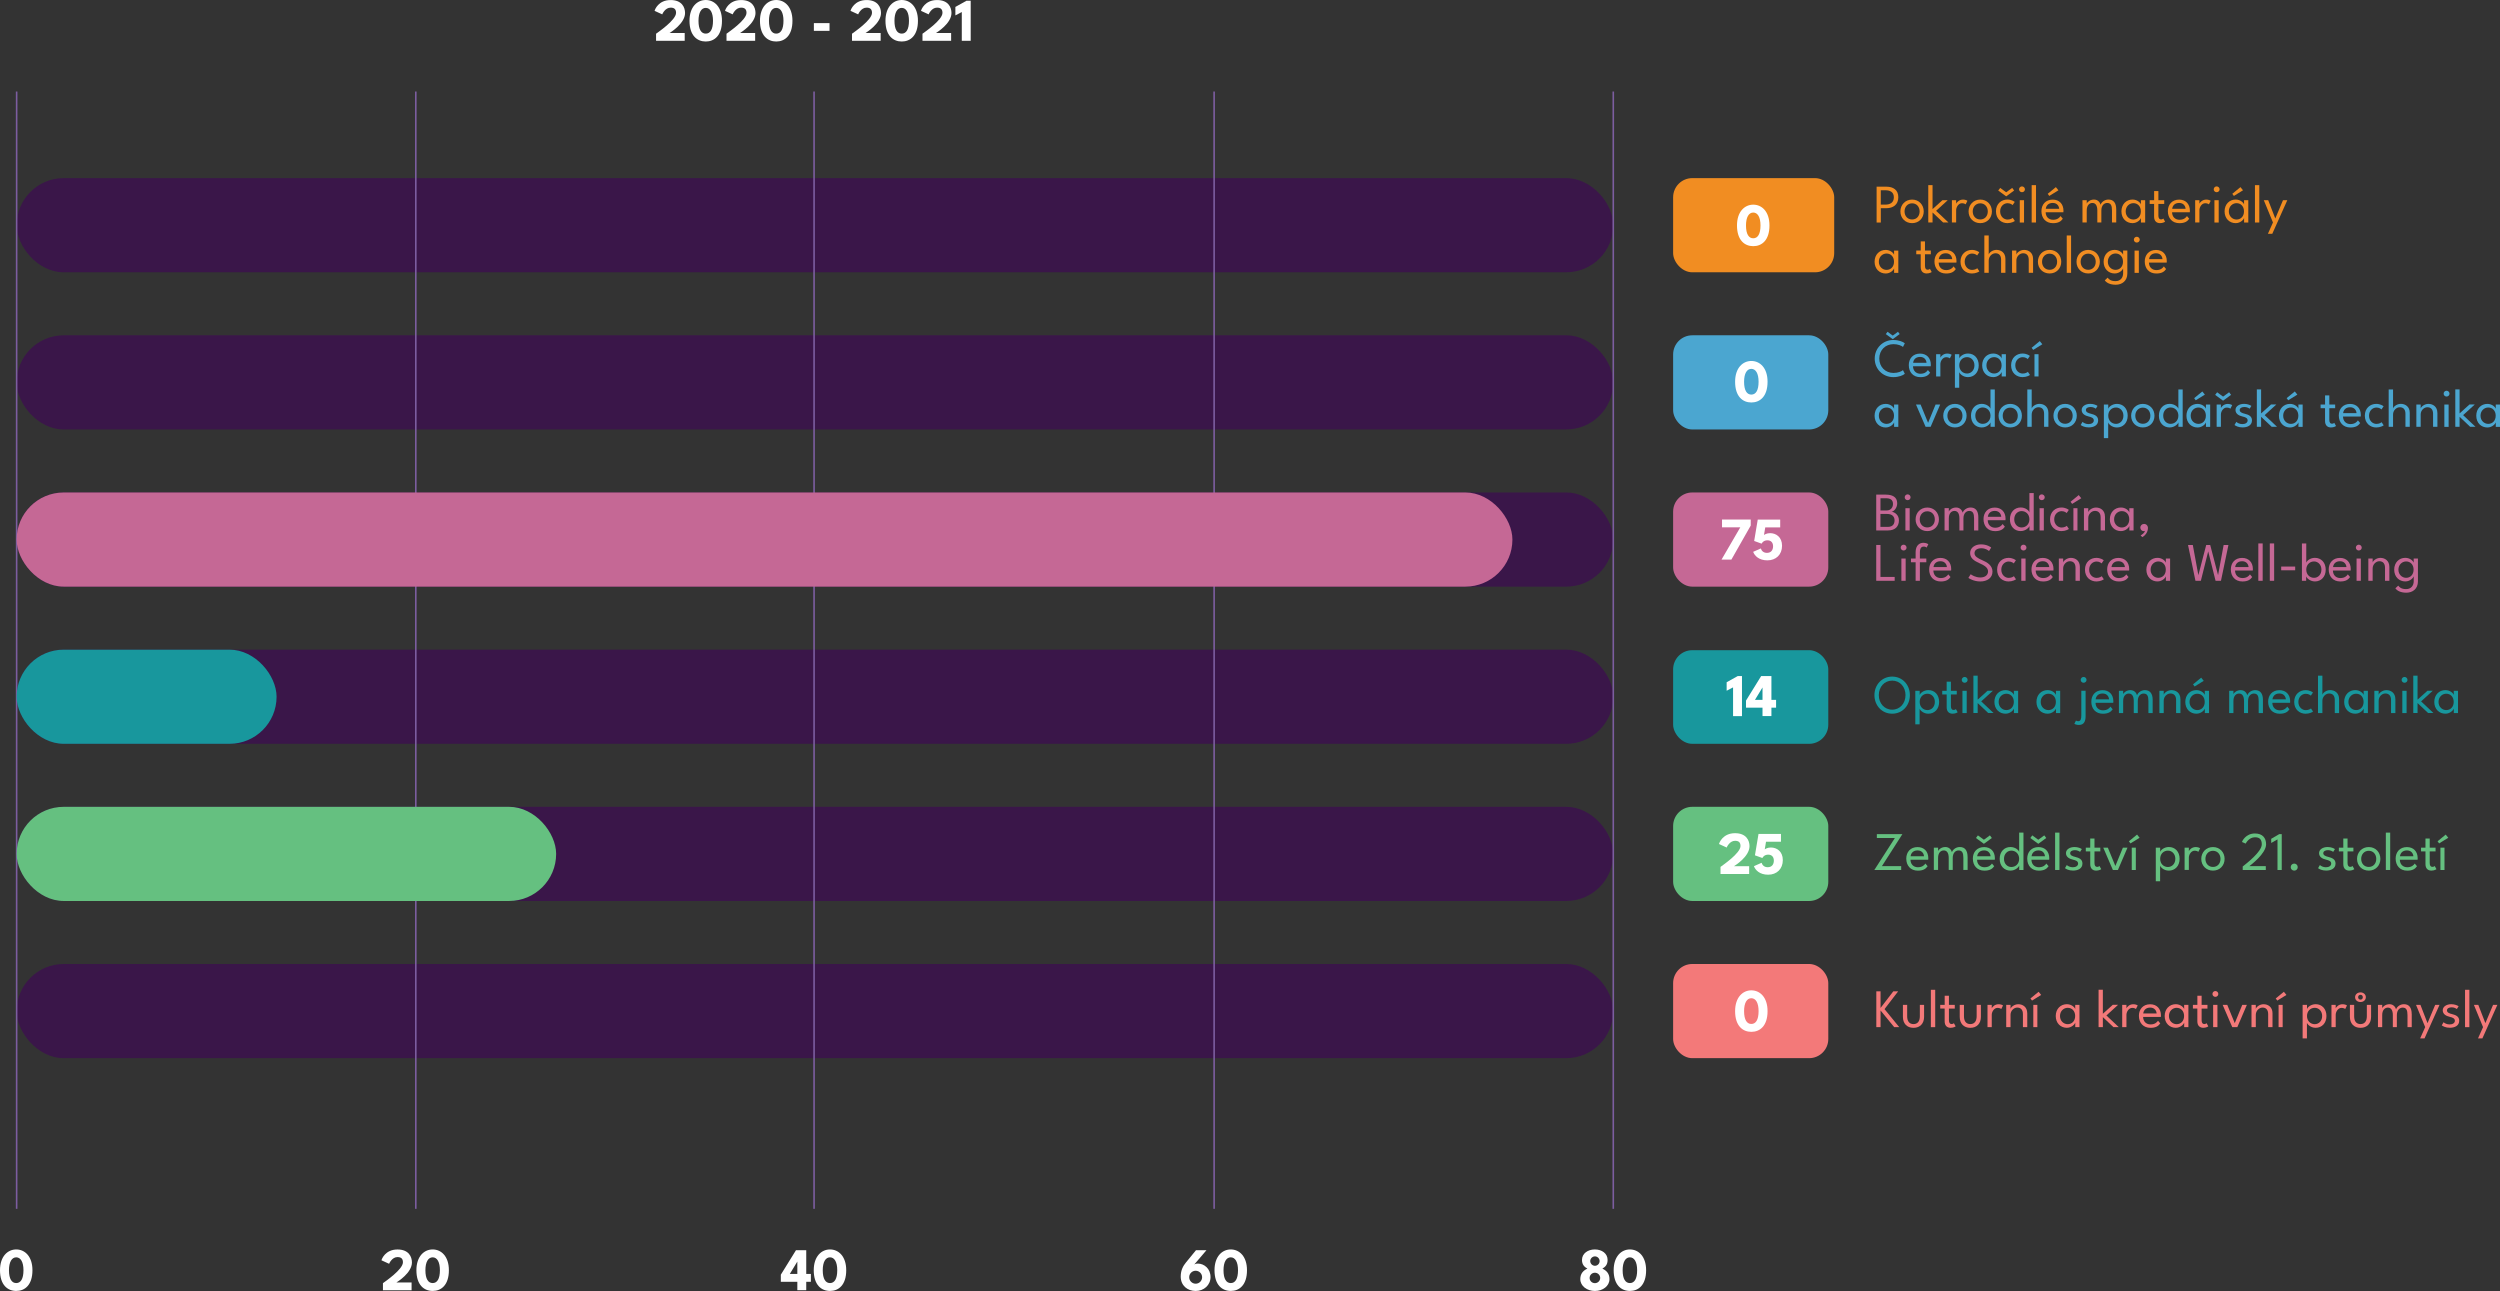 <?xml version="1.0" encoding="UTF-8"?>
<svg id="uuid-c7e8d382-983e-4548-9eda-77faaf147949" data-name="Layer 2" xmlns="http://www.w3.org/2000/svg" viewBox="0 0 782.89 404.28">
  <rect x="0" y="0" width="782.89" height="404.28" fill="#333333" stroke="none"/>
  <g id="uuid-eeba6baa-1812-46c1-8e9c-ae2ce9af8107" data-name="Layer 1">
    <g>
      <rect x="5.21" y="55.78" width="500" height="29.49" rx="14.74" ry="14.74" fill="#3a1649"/>
      <rect x="5.21" y="105" width="500" height="29.49" rx="14.74" ry="14.74" fill="#3a1649"/>
      <rect x="5.21" y="154.22" width="500" height="29.49" rx="14.74" ry="14.74" fill="#3a1649"/>
      <rect x="5.21" y="203.44" width="500" height="29.49" rx="14.74" ry="14.74" fill="#3a1649"/>
      <rect x="5.21" y="252.66" width="500" height="29.49" rx="14.74" ry="14.74" fill="#3a1649"/>
      <rect x="5.21" y="301.88" width="500" height="29.49" rx="14.74" ry="14.74" fill="#3a1649"/>
      <path d="M5.08,391.27c2.69,0,5.08,2.16,5.08,6.51,0,4.64-2.39,6.49-5.08,6.49s-5.08-1.86-5.08-6.49c0-4.35,2.42-6.51,5.08-6.51Zm0,10.53c1.4,0,2.27-1.29,2.27-4.02,0-2.57-.88-4.04-2.27-4.04s-2.27,1.47-2.27,4.04c0,2.74,.88,4.02,2.27,4.02Z" fill="#fff"/>
      <g>
        <path d="M121.86,395.77l-2.4-1.1c.07-.38,1.19-3.39,5.02-3.39,3.52,0,4.52,2.28,4.52,4.06,0,3.27-4.55,6.08-4.86,6.27h4.75v2.44h-8.97v-2.22c.58-.45,6.26-4.26,6.26-6.53,0-1.2-.62-1.64-1.71-1.64-1.69,0-2.58,1.97-2.62,2.12Z" fill="#fff"/>
        <path d="M135.49,391.27c2.69,0,5.08,2.16,5.08,6.51,0,4.64-2.39,6.49-5.08,6.49s-5.09-1.86-5.09-6.49c0-4.35,2.42-6.51,5.09-6.51Zm0,10.53c1.4,0,2.27-1.29,2.27-4.02,0-2.57-.87-4.04-2.27-4.04s-2.27,1.47-2.27,4.04c0,2.74,.88,4.02,2.27,4.02Z" fill="#fff"/>
      </g>
      <g>
        <path d="M252.48,398.95h1.45v2.45h-1.45v2.64h-2.79v-2.64h-5.17v-2.22l4.75-7.68h3.21v7.45Zm-2.79-3.85h-.02l-2.34,3.85h2.36v-3.85Z" fill="#fff"/>
        <path d="M259.92,391.27c2.69,0,5.08,2.16,5.08,6.51,0,4.64-2.39,6.49-5.08,6.49s-5.09-1.86-5.09-6.49c0-4.35,2.42-6.51,5.09-6.51Zm0,10.53c1.4,0,2.27-1.29,2.27-4.02,0-2.57-.87-4.04-2.27-4.04s-2.27,1.47-2.27,4.04c0,2.74,.88,4.02,2.27,4.02Z" fill="#fff"/>
      </g>
      <g>
        <path d="M379.09,399.88c0,2.57-2.09,4.4-4.66,4.4s-4.68-1.69-4.68-4.51c0-2.06,.8-3.39,1.65-4.43l3.14-3.84h3.28l-3.88,4.54c.16-.16,.54-.34,1.18-.34,1.97,0,3.96,1.6,3.96,4.18Zm-2.64,.09c0-1.11-.9-2.03-2.02-2.03s-2.03,.91-2.03,2.03,.91,2.03,2.03,2.03,2.02-.9,2.02-2.03Z" fill="#fff"/>
        <path d="M385.42,391.27c2.69,0,5.08,2.16,5.08,6.51,0,4.64-2.39,6.49-5.08,6.49s-5.09-1.86-5.09-6.49c0-4.35,2.42-6.51,5.09-6.51Zm0,10.53c1.4,0,2.27-1.29,2.27-4.02,0-2.57-.87-4.04-2.27-4.04s-2.27,1.47-2.27,4.04c0,2.74,.88,4.02,2.27,4.02Z" fill="#fff"/>
      </g>
      <g>
        <path d="M494.88,400.56c0-1.75,.96-2.71,2.22-3.28-.95-.53-1.69-1.26-1.69-2.72,0-2.02,1.83-3.29,4.03-3.29s3.99,1.27,3.99,3.29c0,1.46-.7,2.18-1.64,2.72,1.25,.57,2.23,1.53,2.23,3.28,0,2.18-2.1,3.72-4.56,3.72s-4.58-1.54-4.58-3.72Zm6.23-.36c0-.91-.74-1.64-1.66-1.64s-1.65,.73-1.65,1.64,.74,1.63,1.65,1.63,1.66-.72,1.66-1.63Zm-.18-5.29c0-.8-.67-1.47-1.46-1.47s-1.48,.68-1.48,1.47,.67,1.48,1.48,1.48,1.46-.67,1.46-1.48Z" fill="#fff"/>
        <path d="M510.41,391.27c2.69,0,5.08,2.16,5.08,6.51,0,4.64-2.39,6.49-5.08,6.49s-5.08-1.86-5.08-6.49c0-4.35,2.42-6.51,5.08-6.51Zm0,10.53c1.4,0,2.27-1.29,2.27-4.02,0-2.57-.88-4.04-2.27-4.04s-2.27,1.47-2.27,4.04c0,2.74,.88,4.02,2.27,4.02Z" fill="#fff"/>
      </g>
      <line x1="5.21" y1="28.66" x2="5.21" y2="378.55" fill="none" stroke="#7c5da0" stroke-miterlimit="10" stroke-width=".5"/>
      <line x1="130.21" y1="28.66" x2="130.21" y2="378.55" fill="none" stroke="#7c5da0" stroke-miterlimit="10" stroke-width=".5"/>
      <line x1="254.93" y1="28.66" x2="254.93" y2="378.55" fill="none" stroke="#7c5da0" stroke-miterlimit="10" stroke-width=".5"/>
      <line x1="380.21" y1="28.66" x2="380.21" y2="378.55" fill="none" stroke="#7c5da0" stroke-miterlimit="10" stroke-width=".5"/>
      <line x1="505.21" y1="28.66" x2="505.21" y2="378.55" fill="none" stroke="#7c5da0" stroke-miterlimit="10" stroke-width=".5"/>
      <g>
        <g>
          <path d="M590.73,58.46c2.09,0,3.74,.97,3.74,3.31s-1.65,3.43-3.74,3.43h-1.74v4.48h-1.32v-11.22h3.06Zm-.36,5.62c1.49,0,2.7-.6,2.7-2.29s-1.22-2.21-2.7-2.21h-1.39v4.5h1.39Z" fill="#f18d22"/>
          <path d="M595.12,66.21c0-2.08,1.53-3.71,3.67-3.71s3.64,1.63,3.64,3.71-1.5,3.67-3.64,3.67-3.67-1.59-3.67-3.67Zm6.02,0c0-1.43-.93-2.54-2.35-2.54s-2.37,1.11-2.37,2.54,.94,2.52,2.37,2.52,2.35-1.08,2.35-2.52Z" fill="#f18d22"/>
          <path d="M609.94,62.7l-3.64,3.32,3.87,3.65h-1.67l-3.31-3.13v3.13h-1.34v-11.7h1.34v7.52l3.1-2.8h1.64Z" fill="#f18d22"/>
          <path d="M611.25,69.68v-6.98h1.33v1.08c.2-.47,.97-1.28,2.16-1.28,.65,0,1.16,.22,1.37,.39l-.56,1.11c-.15-.14-.57-.36-1.15-.36-1.14,0-1.82,1.3-1.82,2.15v3.88h-1.33Z" fill="#f18d22"/>
          <path d="M616.47,66.21c0-2.08,1.53-3.71,3.67-3.71s3.64,1.63,3.64,3.71-1.5,3.67-3.64,3.67-3.67-1.59-3.67-3.67Zm6.02,0c0-1.43-.93-2.54-2.35-2.54s-2.37,1.11-2.37,2.54,.94,2.52,2.37,2.52,2.35-1.08,2.35-2.52Z" fill="#f18d22"/>
          <path d="M630.3,68.22l.66,.98c-.17,.15-1.08,.68-2.34,.68-1.85,0-3.57-1.3-3.57-3.7s1.72-3.69,3.57-3.69c1.24,0,2.11,.57,2.31,.75l-.67,.99c-.14-.13-.66-.6-1.59-.6-1.13,0-2.31,.94-2.31,2.56s1.18,2.57,2.31,2.57c.91,0,1.48-.4,1.62-.53Zm-3.93-9.38l1.88,1.37,1.88-1.37,.61,.82-2.49,1.83-2.49-1.82,.61-.82Z" fill="#f18d22"/>
          <path d="M632.28,59.29c0-.51,.41-.92,.91-.92s.93,.41,.93,.92-.42,.9-.93,.9-.91-.41-.91-.9Zm.22,3.41h1.34v6.98h-1.34v-6.98Z" fill="#f18d22"/>
          <path d="M636.23,69.68v-11.7h1.36v11.7h-1.36Z" fill="#f18d22"/>
          <path d="M642.99,68.82c1.31,0,2.01-.71,2.28-1.16l.71,.84c-.59,.86-1.44,1.39-3.07,1.39-2.25,0-3.62-1.56-3.62-3.77,0-2.04,1.29-3.61,3.53-3.61,2.04,0,3.37,1.36,3.37,3.49,0,.09-.02,.38-.03,.47h-5.55c.02,1.29,.81,2.36,2.39,2.36Zm-.16-5.27c-1.56,0-2.11,1.07-2.18,1.84h4.19c-.03-.72-.54-1.84-2.01-1.84Zm-1.58-2.85l2.56-2.1,.8,.99-2.86,1.77-.49-.66Z" fill="#f18d22"/>
          <path d="M662.71,65.62v4.05h-1.33v-3.76c0-1.58-.37-2.35-1.51-2.35-.9,0-1.82,.71-1.82,2.35v3.76h-1.26v-3.76c0-1.58-.58-2.35-1.54-2.35-.91,0-1.78,.68-1.78,2.35v3.76h-1.33v-6.98h1.33v1.08c.18-.53,1.07-1.28,2.28-1.28,1.27,0,1.89,.95,2.06,1.62,.23-.75,1.19-1.62,2.46-1.62,1.55,0,2.44,.99,2.44,3.13Z" fill="#f18d22"/>
          <path d="M670.45,68.29c-.13,.43-1.09,1.59-2.64,1.59-1.93,0-3.47-1.44-3.47-3.69s1.54-3.7,3.47-3.7c1.54,0,2.51,1.04,2.63,1.55v-1.34h1.33v6.98h-1.32v-1.39Zm-2.37,.46c1.34,0,2.34-1,2.34-2.56s-.99-2.57-2.34-2.57c-1.24,0-2.41,1-2.41,2.57s1.17,2.56,2.41,2.56Z" fill="#f18d22"/>
          <path d="M674.58,62.7v-2.86h1.33v2.86h1.83v1.16h-1.83v3.63c0,.86,.33,1.22,.82,1.22,.44,0,.69-.23,.73-.28l.55,.99c-.1,.1-.7,.46-1.59,.46-1.05,0-1.85-.62-1.85-2.03v-3.99h-1.39v-1.16h1.39Z" fill="#f18d22"/>
          <path d="M682.58,68.82c1.31,0,2.01-.71,2.28-1.16l.71,.84c-.59,.86-1.44,1.39-3.07,1.39-2.25,0-3.62-1.56-3.62-3.77,0-2.04,1.29-3.61,3.53-3.61,2.04,0,3.37,1.36,3.37,3.49,0,.09-.02,.38-.03,.47h-5.55c.02,1.29,.81,2.36,2.39,2.36Zm-.16-5.27c-1.56,0-2.11,1.07-2.18,1.84h4.19c-.03-.72-.54-1.84-2.01-1.84Z" fill="#f18d22"/>
          <path d="M687.43,69.68v-6.98h1.33v1.08c.2-.47,.97-1.28,2.16-1.28,.65,0,1.17,.22,1.37,.39l-.56,1.11c-.15-.14-.57-.36-1.15-.36-1.14,0-1.82,1.3-1.82,2.15v3.88h-1.33Z" fill="#f18d22"/>
          <path d="M693.24,59.29c0-.51,.41-.92,.91-.92s.93,.41,.93,.92-.42,.9-.93,.9-.91-.41-.91-.9Zm.22,3.41h1.34v6.98h-1.34v-6.98Z" fill="#f18d22"/>
          <path d="M702.75,68.29c-.13,.43-1.09,1.59-2.64,1.59-1.93,0-3.47-1.44-3.47-3.69s1.54-3.7,3.47-3.7c1.54,0,2.51,1.04,2.63,1.55v-1.34h1.33v6.98h-1.32v-1.39Zm-2.37,.46c1.34,0,2.34-1,2.34-2.56s-.99-2.57-2.34-2.57c-1.24,0-2.41,1-2.41,2.57s1.17,2.56,2.41,2.56Zm-1.33-8.05l2.56-2.1,.8,.99-2.86,1.77-.49-.66Z" fill="#f18d22"/>
          <path d="M706.15,69.68v-11.7h1.36v11.7h-1.36Z" fill="#f18d22"/>
          <path d="M714.92,62.7h1.36l-4.7,10.51h-1.37l1.58-3.54-2.87-6.98h1.38l2.22,5.74,2.41-5.74Z" fill="#f18d22"/>
          <path d="M593.15,84.06c-.13,.43-1.09,1.59-2.64,1.59-1.93,0-3.47-1.44-3.47-3.69s1.54-3.7,3.47-3.7c1.54,0,2.51,1.04,2.63,1.55v-1.34h1.33v6.98h-1.32v-1.39Zm-2.37,.46c1.34,0,2.34-1,2.34-2.56s-.99-2.57-2.34-2.57c-1.24,0-2.41,1-2.41,2.57s1.17,2.56,2.41,2.56Z" fill="#f18d22"/>
          <path d="M601.49,78.46v-2.86h1.33v2.86h1.83v1.16h-1.83v3.63c0,.86,.33,1.22,.82,1.22,.44,0,.69-.23,.73-.28l.55,.99c-.1,.1-.7,.46-1.59,.46-1.05,0-1.85-.62-1.85-2.03v-3.99h-1.39v-1.16h1.39Z" fill="#f18d22"/>
          <path d="M609.49,84.58c1.31,0,2.01-.71,2.28-1.16l.71,.84c-.59,.86-1.44,1.39-3.07,1.39-2.25,0-3.62-1.56-3.62-3.77,0-2.04,1.29-3.61,3.53-3.61,2.04,0,3.37,1.36,3.37,3.49,0,.09-.02,.38-.03,.47h-5.55c.02,1.29,.81,2.36,2.39,2.36Zm-.16-5.27c-1.56,0-2.11,1.07-2.18,1.84h4.19c-.03-.72-.54-1.84-2.01-1.84Z" fill="#f18d22"/>
          <path d="M619.19,83.99l.66,.98c-.17,.15-1.08,.68-2.34,.68-1.85,0-3.57-1.3-3.57-3.7s1.72-3.69,3.57-3.69c1.24,0,2.11,.57,2.31,.75l-.67,.99c-.14-.13-.66-.6-1.59-.6-1.13,0-2.31,.94-2.31,2.56s1.18,2.57,2.31,2.57c.91,0,1.48-.4,1.62-.53Z" fill="#f18d22"/>
          <path d="M628.01,81.07v4.37h-1.35v-4.09c0-1.43-.72-2.04-1.77-2.04s-2.11,.98-2.11,2.26v3.87h-1.37v-11.7h1.37v5.98c.13-.59,1.17-1.47,2.43-1.47,1.35,0,2.8,.82,2.8,2.81Z" fill="#f18d22"/>
          <path d="M636.67,81.07v4.37h-1.36v-4.09c0-1.43-.75-2.04-1.78-2.04s-2.09,.98-2.09,2.26v3.87h-1.35v-6.98h1.35v1.27c.13-.59,1.18-1.47,2.43-1.47,1.35,0,2.8,.82,2.8,2.81Z" fill="#f18d22"/>
          <path d="M638.18,81.97c0-2.08,1.53-3.71,3.67-3.71s3.64,1.63,3.64,3.71-1.5,3.67-3.64,3.67-3.67-1.59-3.67-3.67Zm6.02,0c0-1.43-.93-2.54-2.35-2.54s-2.37,1.11-2.37,2.54,.94,2.52,2.37,2.52,2.35-1.08,2.35-2.52Z" fill="#f18d22"/>
          <path d="M647.21,85.44v-11.7h1.36v11.7h-1.36Z" fill="#f18d22"/>
          <path d="M650.27,81.97c0-2.08,1.53-3.71,3.67-3.71s3.64,1.63,3.64,3.71-1.5,3.67-3.64,3.67-3.67-1.59-3.67-3.67Zm6.02,0c0-1.43-.93-2.54-2.35-2.54s-2.37,1.11-2.37,2.54,.94,2.52,2.37,2.52,2.35-1.08,2.35-2.52Z" fill="#f18d22"/>
          <path d="M659.12,87.8l.91-.85c.31,.44,.89,1.09,2.46,1.09s2.38-1.1,2.38-2.49v-1.5c-.13,.43-1.09,1.59-2.64,1.59-1.93,0-3.47-1.44-3.47-3.69s1.54-3.7,3.47-3.7c1.54,0,2.51,1.04,2.63,1.55v-1.34h1.33v7.17c0,2.31-1.62,3.54-3.65,3.54-1.67,0-2.84-.57-3.41-1.37Zm3.37-3.29c1.34,0,2.34-1,2.34-2.56s-.99-2.57-2.34-2.57c-1.24,0-2.41,1-2.41,2.57s1.17,2.56,2.41,2.56Z" fill="#f18d22"/>
          <path d="M668.23,75.06c0-.51,.41-.92,.91-.92s.93,.41,.93,.92-.42,.9-.93,.9-.91-.41-.91-.9Zm.22,3.41h1.34v6.98h-1.34v-6.98Z" fill="#f18d22"/>
          <path d="M675.34,84.58c1.31,0,2.01-.71,2.28-1.16l.71,.84c-.59,.86-1.44,1.39-3.07,1.39-2.25,0-3.62-1.56-3.62-3.77,0-2.04,1.29-3.61,3.53-3.61,2.04,0,3.37,1.36,3.37,3.49,0,.09-.02,.38-.03,.47h-5.55c.02,1.29,.81,2.36,2.39,2.36Zm-.16-5.27c-1.56,0-2.11,1.07-2.18,1.84h4.19c-.03-.72-.54-1.84-2.01-1.84Z" fill="#f18d22"/>
        </g>
        <rect x="523.95" y="55.78" width="50.44" height="29.49" rx="6" ry="6" fill="#f18d22"/>
        <path d="M549.04,64.09c2.69,0,5.08,2.16,5.08,6.51,0,4.64-2.39,6.49-5.08,6.49s-5.09-1.85-5.09-6.49c0-4.35,2.42-6.51,5.09-6.51Zm0,10.53c1.4,0,2.27-1.29,2.27-4.02,0-2.57-.87-4.04-2.27-4.04s-2.27,1.47-2.27,4.04c0,2.74,.88,4.02,2.27,4.02Z" fill="#fff"/>
      </g>
      <g>
        <g>
          <path d="M595.93,115.92l.58,1.14c-.51,.45-1.83,1.04-3.6,1.04-3.31,0-5.83-2.54-5.83-5.8s2.52-5.83,5.83-5.83c1.77,0,3.09,.59,3.6,1.04l-.58,1.14c-.43-.37-1.53-.88-2.97-.88-2.55,0-4.45,1.89-4.45,4.5s1.9,4.52,4.45,4.52c1.45,0,2.54-.5,2.97-.88Zm-4.84-12.02l1.64,1.19,1.64-1.2,.53,.72-2.17,1.6-2.18-1.59,.54-.72Z" fill="#4ba6d0"/>
          <path d="M601.45,117.04c1.31,0,2.01-.71,2.28-1.16l.71,.84c-.59,.86-1.44,1.39-3.07,1.39-2.25,0-3.62-1.56-3.62-3.77,0-2.04,1.29-3.61,3.53-3.61,2.04,0,3.37,1.36,3.37,3.49,0,.09-.02,.38-.03,.47h-5.55c.02,1.29,.81,2.36,2.39,2.36Zm-.16-5.27c-1.56,0-2.11,1.07-2.18,1.84h4.19c-.03-.72-.54-1.84-2.01-1.84Z" fill="#4ba6d0"/>
          <path d="M606.31,117.9v-6.98h1.33v1.08c.2-.47,.97-1.28,2.16-1.28,.65,0,1.17,.22,1.37,.39l-.56,1.11c-.15-.14-.57-.36-1.15-.36-1.14,0-1.82,1.3-1.82,2.15v3.88h-1.33Z" fill="#4ba6d0"/>
          <path d="M612.19,121.43v-10.51h1.37v1.34c.13-.54,1.18-1.55,2.74-1.55,1.93,0,3.35,1.45,3.35,3.7s-1.45,3.69-3.38,3.69c-1.61,0-2.63-1.13-2.73-1.59v4.92h-1.34Zm3.81-9.59c-1.36,0-2.44,1.02-2.44,2.57s1.08,2.56,2.44,2.56c1.23,0,2.31-.99,2.31-2.56s-1.08-2.57-2.31-2.57Z" fill="#4ba6d0"/>
          <path d="M626.84,116.51c-.13,.43-1.09,1.59-2.64,1.59-1.93,0-3.47-1.44-3.47-3.69s1.54-3.7,3.47-3.7c1.54,0,2.51,1.04,2.63,1.55v-1.34h1.33v6.98h-1.32v-1.39Zm-2.37,.46c1.34,0,2.34-1,2.34-2.56s-.99-2.57-2.34-2.57c-1.24,0-2.41,1-2.41,2.57s1.17,2.56,2.41,2.56Z" fill="#4ba6d0"/>
          <path d="M635.04,116.44l.66,.98c-.17,.15-1.08,.68-2.34,.68-1.85,0-3.57-1.3-3.57-3.7s1.72-3.69,3.57-3.69c1.24,0,2.11,.57,2.31,.75l-.67,.99c-.14-.13-.66-.6-1.59-.6-1.13,0-2.31,.94-2.31,2.56s1.18,2.57,2.31,2.57c.91,0,1.48-.4,1.62-.53Z" fill="#4ba6d0"/>
          <path d="M636.21,108.92l2.56-2.1,.8,.99-2.86,1.77-.49-.66Zm.9,2h1.27v6.98h-1.27v-6.98Z" fill="#4ba6d0"/>
          <path d="M593.15,132.28c-.13,.43-1.09,1.59-2.64,1.59-1.93,0-3.47-1.44-3.47-3.69s1.54-3.7,3.47-3.7c1.54,0,2.51,1.04,2.63,1.55v-1.34h1.33v6.98h-1.32v-1.39Zm-2.37,.46c1.34,0,2.34-1,2.34-2.56s-.99-2.57-2.34-2.57c-1.24,0-2.41,1-2.41,2.57s1.17,2.56,2.41,2.56Z" fill="#4ba6d0"/>
          <path d="M601.44,126.68l2.35,5.73,2.35-5.73h1.44l-2.99,6.98h-1.58l-3.01-6.98h1.45Z" fill="#4ba6d0"/>
          <path d="M608.54,130.19c0-2.08,1.53-3.71,3.67-3.71s3.64,1.63,3.64,3.71-1.5,3.67-3.64,3.67-3.67-1.59-3.67-3.67Zm6.02,0c0-1.43-.93-2.54-2.35-2.54s-2.37,1.11-2.37,2.54,.94,2.52,2.37,2.52,2.35-1.08,2.35-2.52Z" fill="#4ba6d0"/>
          <path d="M623.35,133.66v-1.39c-.17,.56-1.27,1.59-2.75,1.59-1.93,0-3.37-1.44-3.37-3.69s1.44-3.7,3.37-3.7c1.56,0,2.63,1.01,2.73,1.55v-6.06h1.35v11.7h-1.33Zm-2.47-.93c1.35,0,2.45-1,2.45-2.56s-1.1-2.57-2.45-2.57c-1.23,0-2.3,1-2.3,2.57s1.07,2.56,2.3,2.56Z" fill="#4ba6d0"/>
          <path d="M625.86,130.19c0-2.08,1.53-3.71,3.67-3.71s3.64,1.63,3.64,3.71-1.5,3.67-3.64,3.67-3.67-1.59-3.67-3.67Zm6.02,0c0-1.43-.93-2.54-2.35-2.54s-2.37,1.11-2.37,2.54,.94,2.52,2.37,2.52,2.35-1.08,2.35-2.52Z" fill="#4ba6d0"/>
          <path d="M641.47,129.29v4.37h-1.35v-4.09c0-1.43-.72-2.04-1.77-2.04s-2.11,.98-2.11,2.26v3.87h-1.37v-11.7h1.37v5.98c.13-.59,1.17-1.47,2.43-1.47,1.35,0,2.8,.82,2.8,2.81Z" fill="#4ba6d0"/>
          <path d="M643.05,130.19c0-2.08,1.53-3.71,3.67-3.71s3.64,1.63,3.64,3.71-1.5,3.67-3.64,3.67-3.67-1.59-3.67-3.67Zm6.02,0c0-1.43-.93-2.54-2.35-2.54s-2.37,1.11-2.37,2.54,.94,2.52,2.37,2.52,2.35-1.08,2.35-2.52Z" fill="#4ba6d0"/>
          <path d="M656.86,127.12l-.55,.87c-.25-.2-.88-.54-1.61-.54-.83,0-1.49,.33-1.49,.96s.65,.94,1.63,1.17c1.17,.29,2.21,.74,2.21,2.07,0,1.6-1.47,2.2-2.95,2.2-1.27,0-2.18-.48-2.52-.76l.57-.98c.29,.29,1.01,.7,1.88,.7,.98,0,1.66-.46,1.66-1.15,0-.77-.74-1.03-1.61-1.23-1.1-.26-2.19-.8-2.19-2.06,0-1.18,1.25-1.9,2.69-1.9,1.05,0,1.97,.4,2.28,.65Z" fill="#4ba6d0"/>
          <path d="M658.84,137.2v-10.51h1.37v1.34c.13-.54,1.18-1.55,2.74-1.55,1.93,0,3.35,1.45,3.35,3.7s-1.45,3.69-3.38,3.69c-1.61,0-2.63-1.13-2.73-1.59v4.92h-1.34Zm3.81-9.59c-1.36,0-2.44,1.02-2.44,2.57s1.08,2.56,2.44,2.56c1.23,0,2.31-.99,2.31-2.56s-1.08-2.57-2.31-2.57Z" fill="#4ba6d0"/>
          <path d="M667.38,130.19c0-2.08,1.53-3.71,3.67-3.71s3.64,1.63,3.64,3.71-1.5,3.67-3.64,3.67-3.67-1.59-3.67-3.67Zm6.02,0c0-1.43-.93-2.54-2.35-2.54s-2.37,1.11-2.37,2.54,.94,2.52,2.37,2.52,2.35-1.08,2.35-2.52Z" fill="#4ba6d0"/>
          <path d="M682.19,133.66v-1.39c-.17,.56-1.27,1.59-2.75,1.59-1.93,0-3.37-1.44-3.37-3.69s1.44-3.7,3.37-3.7c1.56,0,2.63,1.01,2.73,1.55v-6.06h1.35v11.7h-1.33Zm-2.47-.93c1.35,0,2.45-1,2.45-2.56s-1.1-2.57-2.45-2.57c-1.23,0-2.3,1-2.3,2.57s1.07,2.56,2.3,2.56Z" fill="#4ba6d0"/>
          <path d="M690.81,132.28c-.13,.43-1.09,1.59-2.64,1.59-1.93,0-3.47-1.44-3.47-3.69s1.54-3.7,3.47-3.7c1.54,0,2.51,1.04,2.63,1.55v-1.34h1.33v6.98h-1.32v-1.39Zm-2.37,.46c1.34,0,2.34-1,2.34-2.56s-.99-2.57-2.34-2.57c-1.24,0-2.41,1-2.41,2.57s1.17,2.56,2.41,2.56Zm-1.33-8.05l2.56-2.1,.8,.99-2.86,1.77-.49-.66Z" fill="#4ba6d0"/>
          <path d="M694.3,122.83l1.87,1.37,1.89-1.37,.61,.82-2.5,1.83-2.48-1.82,.61-.82Zm-.14,10.84v-6.98h1.33v1.08c.2-.47,.97-1.28,2.16-1.28,.65,0,1.17,.22,1.37,.39l-.56,1.11c-.15-.14-.57-.36-1.15-.36-1.14,0-1.82,1.3-1.82,2.15v3.88h-1.33Z" fill="#4ba6d0"/>
          <path d="M705.03,127.12l-.55,.87c-.25-.2-.88-.54-1.61-.54-.83,0-1.49,.33-1.49,.96s.65,.94,1.63,1.17c1.16,.29,2.21,.74,2.21,2.07,0,1.6-1.47,2.2-2.95,2.2-1.27,0-2.18-.48-2.52-.76l.57-.98c.29,.29,1.01,.7,1.88,.7,.98,0,1.66-.46,1.66-1.15,0-.77-.74-1.03-1.61-1.23-1.1-.26-2.19-.8-2.19-2.06,0-1.18,1.25-1.9,2.69-1.9,1.05,0,1.97,.4,2.28,.65Z" fill="#4ba6d0"/>
          <path d="M712.83,126.68l-3.64,3.32,3.87,3.65h-1.67l-3.31-3.13v3.13h-1.34v-11.7h1.34v7.52l3.1-2.8h1.64Z" fill="#4ba6d0"/>
          <path d="M719.77,132.28c-.13,.43-1.09,1.59-2.64,1.59-1.93,0-3.47-1.44-3.47-3.69s1.54-3.7,3.47-3.7c1.54,0,2.51,1.04,2.63,1.55v-1.34h1.33v6.98h-1.32v-1.39Zm-2.37,.46c1.34,0,2.34-1,2.34-2.56s-.99-2.57-2.34-2.57c-1.24,0-2.41,1-2.41,2.57s1.17,2.56,2.41,2.56Zm-1.33-8.05l2.56-2.1,.8,.99-2.86,1.77-.49-.66Z" fill="#4ba6d0"/>
          <path d="M728.11,126.68v-2.86h1.33v2.86h1.83v1.16h-1.83v3.63c0,.86,.33,1.22,.82,1.22,.44,0,.69-.23,.73-.28l.55,.99c-.1,.1-.7,.46-1.59,.46-1.05,0-1.85-.62-1.85-2.03v-3.99h-1.39v-1.16h1.39Z" fill="#4ba6d0"/>
          <path d="M736.11,132.8c1.31,0,2.01-.71,2.28-1.16l.71,.84c-.59,.86-1.44,1.39-3.07,1.39-2.25,0-3.62-1.56-3.62-3.77,0-2.04,1.29-3.61,3.53-3.61,2.04,0,3.37,1.36,3.37,3.49,0,.09-.02,.38-.03,.47h-5.55c.02,1.29,.81,2.36,2.39,2.36Zm-.16-5.27c-1.55,0-2.11,1.07-2.18,1.84h4.19c-.03-.72-.54-1.84-2.01-1.84Z" fill="#4ba6d0"/>
          <path d="M745.81,132.21l.66,.98c-.17,.15-1.08,.68-2.34,.68-1.85,0-3.57-1.3-3.57-3.7s1.72-3.69,3.57-3.69c1.24,0,2.11,.57,2.31,.75l-.67,.99c-.14-.13-.66-.6-1.59-.6-1.13,0-2.31,.94-2.31,2.56s1.18,2.57,2.31,2.57c.91,0,1.48-.4,1.62-.53Z" fill="#4ba6d0"/>
          <path d="M754.63,129.29v4.37h-1.35v-4.09c0-1.43-.72-2.04-1.77-2.04s-2.11,.98-2.11,2.26v3.87h-1.37v-11.7h1.37v5.98c.13-.59,1.17-1.47,2.43-1.47,1.35,0,2.8,.82,2.8,2.81Z" fill="#4ba6d0"/>
          <path d="M763.29,129.29v4.37h-1.36v-4.09c0-1.43-.75-2.04-1.79-2.04s-2.09,.98-2.09,2.26v3.87h-1.35v-6.98h1.35v1.27c.13-.59,1.18-1.47,2.43-1.47,1.35,0,2.8,.82,2.8,2.81Z" fill="#4ba6d0"/>
          <path d="M765.24,123.28c0-.51,.41-.92,.91-.92s.93,.41,.93,.92-.42,.9-.93,.9-.91-.41-.91-.9Zm.22,3.41h1.34v6.98h-1.34v-6.98Z" fill="#4ba6d0"/>
          <path d="M774.98,126.68l-3.64,3.32,3.87,3.65h-1.67l-3.31-3.13v3.13h-1.34v-11.7h1.34v7.52l3.1-2.8h1.64Z" fill="#4ba6d0"/>
          <path d="M781.57,132.28c-.13,.43-1.09,1.59-2.64,1.59-1.93,0-3.47-1.44-3.47-3.69s1.54-3.7,3.47-3.7c1.54,0,2.51,1.04,2.63,1.55v-1.34h1.33v6.98h-1.32v-1.39Zm-2.37,.46c1.34,0,2.34-1,2.34-2.56s-.99-2.57-2.34-2.57c-1.24,0-2.41,1-2.41,2.57s1.17,2.56,2.41,2.56Z" fill="#4ba6d0"/>
        </g>
        <rect x="523.95" y="105" width="48.59" height="29.49" rx="6" ry="6" fill="#4ba6d0"/>
        <path d="M548.44,113.04c2.69,0,5.08,2.16,5.08,6.51,0,4.64-2.39,6.49-5.08,6.49s-5.08-1.85-5.08-6.49c0-4.35,2.42-6.51,5.08-6.51Zm0,10.53c1.4,0,2.27-1.29,2.27-4.02,0-2.57-.87-4.04-2.27-4.04s-2.27,1.47-2.27,4.04c0,2.74,.88,4.02,2.27,4.02Z" fill="#fff"/>
      </g>
      <g>
        <g>
          <path d="M590.59,154.9c1.83,0,3.53,.62,3.53,2.7,0,1.44-.99,2.54-1.77,2.65,.84,.08,2.31,.9,2.31,2.71s-1.09,3.15-3.41,3.15h-3.7v-11.22h3.03Zm.26,4.95c1.33,0,1.95-1.04,1.95-2.02,0-1.34-.86-1.8-2.18-1.8h-1.74v3.82h1.98Zm.31,5.15c1.67,0,2.13-1.01,2.13-2.08,0-1.16-.8-1.97-2.26-1.97h-2.16v4.05h2.29Z" fill="#c56895"/>
          <path d="M596.47,155.73c0-.51,.41-.92,.91-.92s.93,.41,.93,.92-.42,.9-.93,.9-.91-.41-.91-.9Zm.22,3.41h1.34v6.98h-1.34v-6.98Z" fill="#c56895"/>
          <path d="M599.88,162.65c0-2.08,1.53-3.71,3.67-3.71s3.64,1.63,3.64,3.71-1.5,3.67-3.64,3.67-3.67-1.59-3.67-3.67Zm6.02,0c0-1.43-.93-2.54-2.35-2.54s-2.37,1.11-2.37,2.54,.94,2.52,2.37,2.52,2.35-1.08,2.35-2.52Z" fill="#c56895"/>
          <path d="M619.52,162.06v4.05h-1.33v-3.76c0-1.58-.37-2.35-1.51-2.35-.9,0-1.82,.71-1.82,2.35v3.76h-1.26v-3.76c0-1.58-.58-2.35-1.54-2.35-.91,0-1.78,.68-1.78,2.35v3.76h-1.33v-6.98h1.33v1.08c.18-.53,1.07-1.28,2.28-1.28,1.28,0,1.89,.95,2.07,1.62,.23-.75,1.19-1.62,2.46-1.62,1.55,0,2.44,.99,2.44,3.13Z" fill="#c56895"/>
          <path d="M624.85,165.26c1.31,0,2.01-.71,2.28-1.16l.71,.84c-.59,.86-1.44,1.39-3.07,1.39-2.25,0-3.62-1.56-3.62-3.77,0-2.04,1.29-3.61,3.53-3.61,2.04,0,3.37,1.36,3.37,3.49,0,.09-.02,.38-.03,.47h-5.55c.02,1.29,.81,2.36,2.39,2.36Zm-.16-5.27c-1.56,0-2.11,1.07-2.18,1.84h4.19c-.03-.72-.54-1.84-2.01-1.84Z" fill="#c56895"/>
          <path d="M635.54,166.11v-1.39c-.17,.56-1.27,1.59-2.75,1.59-1.93,0-3.37-1.44-3.37-3.69s1.44-3.7,3.37-3.7c1.56,0,2.63,1.01,2.73,1.55v-6.06h1.35v11.7h-1.33Zm-2.47-.93c1.35,0,2.45-1,2.45-2.56s-1.1-2.57-2.45-2.57c-1.23,0-2.3,1-2.3,2.57s1.07,2.56,2.3,2.56Z" fill="#c56895"/>
          <path d="M638.48,155.73c0-.51,.41-.92,.91-.92s.93,.41,.93,.92-.42,.9-.93,.9-.91-.41-.91-.9Zm.22,3.41h1.34v6.98h-1.34v-6.98Z" fill="#c56895"/>
          <path d="M647.23,164.66l.66,.98c-.17,.15-1.08,.68-2.34,.68-1.85,0-3.57-1.3-3.57-3.7s1.72-3.69,3.57-3.69c1.24,0,2.11,.57,2.31,.75l-.67,.99c-.14-.13-.66-.6-1.59-.6-1.13,0-2.31,.94-2.31,2.56s1.18,2.57,2.31,2.57c.91,0,1.48-.4,1.62-.53Z" fill="#c56895"/>
          <path d="M648.4,157.14l2.56-2.1,.8,.99-2.86,1.77-.49-.66Zm.9,2h1.27v6.98h-1.27v-6.98Z" fill="#c56895"/>
          <path d="M659.19,161.75v4.37h-1.36v-4.09c0-1.43-.75-2.04-1.79-2.04s-2.09,.98-2.09,2.26v3.87h-1.35v-6.98h1.35v1.27c.13-.59,1.18-1.47,2.43-1.47,1.35,0,2.8,.82,2.8,2.81Z" fill="#c56895"/>
          <path d="M666.82,164.73c-.13,.43-1.09,1.59-2.64,1.59-1.93,0-3.47-1.44-3.47-3.69s1.54-3.7,3.47-3.7c1.54,0,2.51,1.04,2.63,1.55v-1.34h1.33v6.98h-1.32v-1.39Zm-2.37,.46c1.34,0,2.34-1,2.34-2.56s-.99-2.57-2.34-2.57c-1.24,0-2.41,1-2.41,2.57s1.17,2.56,2.41,2.56Z" fill="#c56895"/>
          <path d="M672.64,165.38c0,1.23-.83,2.32-1.76,2.82l-.54-.54c.5-.24,1.22-.78,1.38-1.42-.14,.07-.27,.09-.43,.09-.56,0-1.03-.49-1.03-1.09,0-.68,.51-1.17,1.17-1.17s1.22,.52,1.22,1.31Z" fill="#c56895"/>
          <path d="M588.88,170.66v10.01h4.45v1.21h-5.78v-11.22h1.33Z" fill="#c56895"/>
          <path d="M595.21,171.49c0-.51,.41-.92,.91-.92s.93,.41,.93,.92-.42,.9-.93,.9-.91-.41-.91-.9Zm.22,3.41h1.34v6.98h-1.34v-6.98Z" fill="#c56895"/>
          <path d="M599.89,174.9v-2c0-2.13,1.24-2.92,2.42-2.92,.95,0,1.45,.37,1.56,.46l-.54,1.04c-.07-.07-.37-.32-.9-.32-.58,0-1.21,.3-1.21,1.91v1.84h2.02v1.16h-2.02v5.82h-1.33v-5.82h-1.46v-1.16h1.46Z" fill="#c56895"/>
          <path d="M607.83,181.02c1.31,0,2.01-.71,2.28-1.16l.71,.84c-.59,.86-1.44,1.39-3.07,1.39-2.25,0-3.62-1.56-3.62-3.77,0-2.04,1.29-3.61,3.53-3.61,2.04,0,3.37,1.36,3.37,3.49,0,.09-.02,.38-.03,.47h-5.55c.02,1.29,.81,2.36,2.39,2.36Zm-.16-5.27c-1.55,0-2.11,1.07-2.18,1.84h4.19c-.03-.72-.54-1.84-2.01-1.84Z" fill="#c56895"/>
          <path d="M623.56,171.47l-.69,1.09c-.25-.22-1.1-.87-2.39-.87s-2.15,.57-2.15,1.55,.98,1.56,2.41,2.18c1.54,.66,3.22,1.62,3.22,3.59s-1.66,3.08-3.83,3.08c-2.04,0-3.59-.99-3.72-1.12l.73-1.15c.28,.23,1.48,1.02,3.02,1.02s2.41-.8,2.41-1.9c0-1.27-1.31-1.95-2.8-2.62-1.54-.7-2.81-1.51-2.81-3.14s1.51-2.71,3.4-2.71,3.05,.86,3.2,1.01Z" fill="#c56895"/>
          <path d="M630.66,180.43l.66,.98c-.17,.15-1.08,.68-2.34,.68-1.85,0-3.57-1.3-3.57-3.7s1.72-3.69,3.57-3.69c1.24,0,2.11,.57,2.31,.75l-.67,.99c-.14-.13-.66-.6-1.59-.6-1.13,0-2.31,.94-2.31,2.56s1.18,2.57,2.31,2.57c.91,0,1.48-.4,1.62-.53Z" fill="#c56895"/>
          <path d="M632.76,171.49c0-.51,.41-.92,.91-.92s.93,.41,.93,.92-.42,.9-.93,.9-.91-.41-.91-.9Zm.22,3.41h1.34v6.98h-1.34v-6.98Z" fill="#c56895"/>
          <path d="M639.87,181.02c1.31,0,2.01-.71,2.28-1.16l.71,.84c-.59,.86-1.44,1.39-3.07,1.39-2.25,0-3.62-1.56-3.62-3.77,0-2.04,1.29-3.61,3.53-3.61,2.04,0,3.37,1.36,3.37,3.49,0,.09-.02,.38-.03,.47h-5.55c.02,1.29,.81,2.36,2.39,2.36Zm-.16-5.27c-1.56,0-2.11,1.07-2.18,1.84h4.19c-.03-.72-.54-1.84-2.01-1.84Z" fill="#c56895"/>
          <path d="M651.32,177.51v4.37h-1.36v-4.09c0-1.43-.75-2.04-1.78-2.04s-2.09,.98-2.09,2.26v3.87h-1.35v-6.98h1.35v1.27c.13-.59,1.18-1.47,2.43-1.47,1.35,0,2.8,.82,2.8,2.81Z" fill="#c56895"/>
          <path d="M658.17,180.43l.66,.98c-.17,.15-1.08,.68-2.34,.68-1.85,0-3.57-1.3-3.57-3.7s1.72-3.69,3.57-3.69c1.24,0,2.11,.57,2.31,.75l-.67,.99c-.14-.13-.66-.6-1.59-.6-1.13,0-2.31,.94-2.31,2.56s1.18,2.57,2.31,2.57c.91,0,1.48-.4,1.62-.53Z" fill="#c56895"/>
          <path d="M663.57,181.02c1.31,0,2.01-.71,2.28-1.16l.71,.84c-.59,.86-1.44,1.39-3.07,1.39-2.25,0-3.62-1.56-3.62-3.77,0-2.04,1.29-3.61,3.53-3.61,2.04,0,3.37,1.36,3.37,3.49,0,.09-.02,.38-.03,.47h-5.55c.02,1.29,.81,2.36,2.39,2.36Zm-.16-5.27c-1.56,0-2.11,1.07-2.18,1.84h4.19c-.03-.72-.54-1.84-2.01-1.84Z" fill="#c56895"/>
          <path d="M678.26,180.49c-.13,.43-1.09,1.59-2.64,1.59-1.93,0-3.47-1.44-3.47-3.69s1.54-3.7,3.47-3.7c1.54,0,2.51,1.04,2.63,1.55v-1.34h1.33v6.98h-1.32v-1.39Zm-2.37,.46c1.34,0,2.34-1,2.34-2.56s-.99-2.57-2.34-2.57c-1.24,0-2.41,1-2.41,2.57s1.17,2.56,2.41,2.56Z" fill="#c56895"/>
          <path d="M693.82,181.88l-2.31-9.21-2.3,9.21h-1.69l-2.33-11.22h1.5l1.74,9.46,2.46-9.46h1.25l2.46,9.45,1.75-9.45h1.5l-2.34,11.22h-1.68Z" fill="#c56895"/>
          <path d="M702.3,181.02c1.31,0,2.01-.71,2.28-1.16l.71,.84c-.59,.86-1.44,1.39-3.07,1.39-2.25,0-3.62-1.56-3.62-3.77,0-2.04,1.29-3.61,3.53-3.61,2.04,0,3.37,1.36,3.37,3.49,0,.09-.02,.38-.03,.47h-5.55c.02,1.29,.81,2.36,2.39,2.36Zm-.16-5.27c-1.55,0-2.11,1.07-2.18,1.84h4.19c-.03-.72-.54-1.84-2.01-1.84Z" fill="#c56895"/>
          <path d="M707.21,181.88v-11.7h1.36v11.7h-1.36Z" fill="#c56895"/>
          <path d="M710.8,181.88v-11.7h1.36v11.7h-1.36Z" fill="#c56895"/>
          <path d="M714.37,177.42h4.38v1.17h-4.38v-1.17Z" fill="#c56895"/>
          <path d="M720.86,170.18h1.36v6.06c.09-.54,1.17-1.55,2.72-1.55,1.93,0,3.37,1.45,3.37,3.7s-1.44,3.69-3.37,3.69c-1.49,0-2.58-1.03-2.75-1.59v1.39h-1.33v-11.7Zm3.8,5.64c-1.34,0-2.44,1.02-2.44,2.57s1.1,2.56,2.44,2.56c1.23,0,2.31-.99,2.31-2.56s-1.08-2.57-2.31-2.57Z" fill="#c56895"/>
          <path d="M732.95,181.02c1.31,0,2.01-.71,2.28-1.16l.71,.84c-.59,.86-1.44,1.39-3.07,1.39-2.25,0-3.62-1.56-3.62-3.77,0-2.04,1.29-3.61,3.53-3.61,2.04,0,3.37,1.36,3.37,3.49,0,.09-.02,.38-.03,.47h-5.55c.02,1.29,.81,2.36,2.39,2.36Zm-.16-5.27c-1.56,0-2.11,1.07-2.18,1.84h4.19c-.03-.72-.54-1.84-2.01-1.84Z" fill="#c56895"/>
          <path d="M737.75,171.49c0-.51,.41-.92,.91-.92s.93,.41,.93,.92-.42,.9-.93,.9-.91-.41-.91-.9Zm.22,3.41h1.34v6.98h-1.34v-6.98Z" fill="#c56895"/>
          <path d="M748.24,177.51v4.37h-1.36v-4.09c0-1.43-.75-2.04-1.78-2.04s-2.09,.98-2.09,2.26v3.87h-1.35v-6.98h1.35v1.27c.13-.59,1.18-1.47,2.43-1.47,1.35,0,2.8,.82,2.8,2.81Z" fill="#c56895"/>
          <path d="M750.12,184.24l.91-.85c.31,.44,.89,1.09,2.46,1.09s2.38-1.1,2.38-2.49v-1.5c-.13,.43-1.09,1.59-2.64,1.59-1.93,0-3.47-1.44-3.47-3.69s1.54-3.7,3.47-3.7c1.54,0,2.51,1.04,2.63,1.55v-1.34h1.33v7.17c0,2.31-1.62,3.54-3.65,3.54-1.67,0-2.84-.57-3.41-1.37Zm3.37-3.29c1.34,0,2.34-1,2.34-2.56s-.99-2.57-2.34-2.57c-1.24,0-2.41,1-2.41,2.57s1.17,2.56,2.41,2.56Z" fill="#c56895"/>
        </g>
        <rect x="523.95" y="154.22" width="48.59" height="29.49" rx="6" ry="6" fill="#c56895"/>
        <g>
          <path d="M548.25,162.7v1.88l-6.06,10.67h-3.09l5.88-10.11h-5.72v-2.44h8.99Z" fill="#fff"/>
          <path d="M553.37,173.13c1.19,0,1.88-.83,1.88-2.06,0-1.17-.67-1.87-1.76-1.87s-1.64,.65-1.83,1.05l-2.33-.84,1.12-6.7h7.03v2.44h-4.68l-.4,2.42c.09-.14,.85-.61,1.92-.61,1.84,0,3.74,1.2,3.74,3.95,0,2.79-1.91,4.57-4.59,4.57s-4.01-1.46-4.46-2.67l2.4-1.06c.22,.68,.77,1.39,1.95,1.39Z" fill="#fff"/>
        </g>
      </g>
      <g>
        <g>
          <path d="M592.55,211.88c3.18,0,5.54,2.53,5.54,5.8s-2.34,5.82-5.54,5.82-5.56-2.54-5.56-5.82,2.4-5.8,5.56-5.8Zm0,10.36c2.45,0,4.17-1.99,4.17-4.56s-1.72-4.54-4.17-4.54-4.19,1.97-4.19,4.54,1.75,4.56,4.19,4.56Z" fill="#18979d"/>
          <path d="M599.79,226.83v-10.51h1.37v1.34c.13-.54,1.18-1.55,2.74-1.55,1.93,0,3.35,1.45,3.35,3.7s-1.45,3.69-3.38,3.69c-1.61,0-2.63-1.13-2.73-1.59v4.92h-1.34Zm3.81-9.59c-1.36,0-2.44,1.02-2.44,2.57s1.08,2.56,2.44,2.56c1.23,0,2.31-.99,2.31-2.56s-1.08-2.57-2.31-2.57Z" fill="#18979d"/>
          <path d="M609.61,216.32v-2.86h1.33v2.86h1.83v1.16h-1.83v3.63c0,.86,.33,1.22,.83,1.22,.44,0,.69-.23,.73-.28l.55,.99c-.1,.1-.7,.46-1.59,.46-1.05,0-1.85-.62-1.85-2.03v-3.99h-1.39v-1.16h1.39Z" fill="#18979d"/>
          <path d="M614.33,212.91c0-.51,.41-.92,.91-.92s.93,.41,.93,.92-.42,.9-.93,.9-.91-.41-.91-.9Zm.22,3.41h1.34v6.98h-1.34v-6.98Z" fill="#18979d"/>
          <path d="M624.07,216.32l-3.64,3.32,3.87,3.65h-1.67l-3.31-3.13v3.13h-1.34v-11.7h1.34v7.52l3.1-2.8h1.64Z" fill="#18979d"/>
          <path d="M630.67,221.91c-.13,.43-1.09,1.59-2.64,1.59-1.93,0-3.47-1.44-3.47-3.69s1.54-3.7,3.47-3.7c1.54,0,2.51,1.04,2.63,1.55v-1.34h1.33v6.98h-1.32v-1.39Zm-2.37,.46c1.34,0,2.34-1,2.34-2.56s-.99-2.57-2.34-2.57c-1.24,0-2.41,1-2.41,2.57s1.17,2.56,2.41,2.56Z" fill="#18979d"/>
          <path d="M643.84,221.91c-.13,.43-1.09,1.59-2.64,1.59-1.93,0-3.47-1.44-3.47-3.69s1.54-3.7,3.47-3.7c1.54,0,2.51,1.04,2.63,1.55v-1.34h1.33v6.98h-1.32v-1.39Zm-2.37,.46c1.34,0,2.34-1,2.34-2.56s-.99-2.57-2.34-2.57c-1.24,0-2.41,1-2.41,2.57s1.17,2.56,2.41,2.56Z" fill="#18979d"/>
          <path d="M649.59,226.67l.52-1.04c.14,.13,.31,.22,.71,.22,.79,0,.96-.76,.96-1.93v-7.61h1.34v7.96c0,1.66-.54,2.75-2.07,2.75-.73,0-1.24-.2-1.46-.37Zm1.99-13.76c0-.5,.41-.92,.91-.92s.92,.42,.92,.92-.41,.9-.92,.9-.91-.41-.91-.9Z" fill="#18979d"/>
          <path d="M658.61,222.44c1.31,0,2.01-.71,2.28-1.16l.71,.84c-.59,.86-1.44,1.39-3.07,1.39-2.25,0-3.62-1.56-3.62-3.77,0-2.04,1.29-3.61,3.53-3.61,2.04,0,3.37,1.36,3.37,3.49,0,.09-.02,.38-.03,.47h-5.55c.02,1.29,.81,2.36,2.39,2.36Zm-.16-5.27c-1.56,0-2.11,1.07-2.18,1.84h4.19c-.03-.72-.54-1.84-2.01-1.84Z" fill="#18979d"/>
          <path d="M674.12,219.25v4.05h-1.33v-3.76c0-1.58-.37-2.35-1.51-2.35-.9,0-1.82,.71-1.82,2.35v3.76h-1.26v-3.76c0-1.58-.58-2.35-1.54-2.35-.91,0-1.78,.68-1.78,2.35v3.76h-1.33v-6.98h1.33v1.08c.18-.53,1.07-1.28,2.28-1.28,1.28,0,1.89,.95,2.07,1.62,.23-.75,1.19-1.62,2.46-1.62,1.55,0,2.44,.99,2.44,3.13Z" fill="#18979d"/>
          <path d="M682.82,218.93v4.37h-1.36v-4.09c0-1.43-.75-2.04-1.79-2.04s-2.09,.98-2.09,2.26v3.87h-1.35v-6.98h1.35v1.27c.13-.59,1.18-1.47,2.43-1.47,1.35,0,2.8,.82,2.8,2.81Z" fill="#18979d"/>
          <path d="M690.45,221.91c-.13,.43-1.09,1.59-2.64,1.59-1.93,0-3.47-1.44-3.47-3.69s1.54-3.7,3.47-3.7c1.54,0,2.51,1.04,2.63,1.55v-1.34h1.33v6.98h-1.32v-1.39Zm-2.37,.46c1.34,0,2.34-1,2.34-2.56s-.99-2.57-2.34-2.57c-1.24,0-2.41,1-2.41,2.57s1.17,2.56,2.41,2.56Zm-1.33-8.05l2.56-2.1,.8,.99-2.86,1.77-.49-.66Z" fill="#18979d"/>
          <path d="M708.65,219.25v4.05h-1.33v-3.76c0-1.58-.37-2.35-1.51-2.35-.9,0-1.82,.71-1.82,2.35v3.76h-1.26v-3.76c0-1.58-.58-2.35-1.54-2.35-.91,0-1.78,.68-1.78,2.35v3.76h-1.33v-6.98h1.33v1.08c.18-.53,1.07-1.28,2.28-1.28,1.28,0,1.89,.95,2.07,1.62,.23-.75,1.19-1.62,2.46-1.62,1.55,0,2.44,.99,2.44,3.13Z" fill="#18979d"/>
          <path d="M713.98,222.44c1.31,0,2.01-.71,2.28-1.16l.71,.84c-.59,.86-1.44,1.39-3.07,1.39-2.25,0-3.62-1.56-3.62-3.77,0-2.04,1.29-3.61,3.53-3.61,2.04,0,3.37,1.36,3.37,3.49,0,.09-.02,.38-.03,.47h-5.55c.02,1.29,.81,2.36,2.39,2.36Zm-.16-5.27c-1.56,0-2.11,1.07-2.18,1.84h4.19c-.03-.72-.54-1.84-2.01-1.84Z" fill="#18979d"/>
          <path d="M723.69,221.85l.66,.98c-.17,.15-1.08,.68-2.34,.68-1.85,0-3.57-1.3-3.57-3.7s1.72-3.69,3.57-3.69c1.24,0,2.11,.57,2.31,.75l-.67,.99c-.14-.13-.66-.6-1.59-.6-1.13,0-2.31,.94-2.31,2.56s1.18,2.57,2.31,2.57c.91,0,1.48-.4,1.62-.53Z" fill="#18979d"/>
          <path d="M732.5,218.93v4.37h-1.35v-4.09c0-1.43-.72-2.04-1.77-2.04s-2.11,.98-2.11,2.26v3.87h-1.37v-11.7h1.37v5.98c.13-.59,1.17-1.47,2.43-1.47,1.35,0,2.8,.82,2.8,2.81Z" fill="#18979d"/>
          <path d="M740.2,221.91c-.13,.43-1.09,1.59-2.64,1.59-1.93,0-3.47-1.44-3.47-3.69s1.54-3.7,3.47-3.7c1.54,0,2.51,1.04,2.63,1.55v-1.34h1.33v6.98h-1.32v-1.39Zm-2.37,.46c1.34,0,2.34-1,2.34-2.56s-.99-2.57-2.34-2.57c-1.24,0-2.41,1-2.41,2.57s1.17,2.56,2.41,2.56Z" fill="#18979d"/>
          <path d="M750.13,218.93v4.37h-1.36v-4.09c0-1.43-.75-2.04-1.79-2.04s-2.09,.98-2.09,2.26v3.87h-1.35v-6.98h1.35v1.27c.13-.59,1.18-1.47,2.43-1.47,1.35,0,2.8,.82,2.8,2.81Z" fill="#18979d"/>
          <path d="M752.08,212.91c0-.51,.41-.92,.91-.92s.93,.41,.93,.92-.42,.9-.93,.9-.91-.41-.91-.9Zm.22,3.41h1.34v6.98h-1.34v-6.98Z" fill="#18979d"/>
          <path d="M761.82,216.32l-3.64,3.32,3.87,3.65h-1.67l-3.31-3.13v3.13h-1.34v-11.7h1.34v7.52l3.1-2.8h1.64Z" fill="#18979d"/>
          <path d="M768.42,221.91c-.13,.43-1.09,1.59-2.64,1.59-1.93,0-3.47-1.44-3.47-3.69s1.54-3.7,3.47-3.7c1.54,0,2.51,1.04,2.63,1.55v-1.34h1.33v6.98h-1.32v-1.39Zm-2.37,.46c1.34,0,2.34-1,2.34-2.56s-.99-2.57-2.34-2.57c-1.24,0-2.41,1-2.41,2.57s1.17,2.56,2.41,2.56Z" fill="#18979d"/>
        </g>
        <rect x="523.95" y="203.61" width="48.59" height="29.32" rx="6" ry="6" fill="#18979d"/>
        <g>
          <path d="M540.71,216.31v-2.66l3.48-1.94h1.32v12.55h-2.79v-9l-2.01,1.05Z" fill="#fff"/>
          <path d="M554.73,219.16h1.46v2.45h-1.46v2.64h-2.79v-2.64h-5.17v-2.22l4.75-7.68h3.21v7.45Zm-2.79-3.85h-.02l-2.34,3.85h2.36v-3.85Z" fill="#fff"/>
        </g>
      </g>
      <g>
        <g>
          <path d="M595.74,261.22l-6.4,10.01h6.03v1.21h-8.41l6.43-10.01h-5.64v-1.21h7.98Z" fill="#65c080"/>
          <path d="M600.66,271.58c1.31,0,2.01-.71,2.28-1.16l.71,.84c-.59,.86-1.44,1.39-3.07,1.39-2.25,0-3.62-1.56-3.62-3.77,0-2.04,1.29-3.61,3.53-3.61,2.04,0,3.37,1.36,3.37,3.49,0,.09-.02,.38-.03,.47h-5.55c.02,1.29,.81,2.36,2.39,2.36Zm-.16-5.27c-1.55,0-2.11,1.07-2.18,1.84h4.19c-.03-.72-.54-1.84-2.01-1.84Z" fill="#65c080"/>
          <path d="M616.17,268.38v4.05h-1.33v-3.76c0-1.58-.37-2.35-1.51-2.35-.9,0-1.82,.71-1.82,2.35v3.76h-1.26v-3.76c0-1.58-.58-2.35-1.54-2.35-.91,0-1.79,.68-1.79,2.35v3.76h-1.33v-6.98h1.33v1.08c.18-.53,1.07-1.28,2.28-1.28,1.27,0,1.89,.95,2.06,1.62,.23-.75,1.19-1.62,2.46-1.62,1.55,0,2.44,.99,2.44,3.13Z" fill="#65c080"/>
          <path d="M621.51,271.58c1.31,0,2.01-.71,2.28-1.16l.71,.84c-.59,.86-1.44,1.39-3.07,1.39-2.25,0-3.62-1.56-3.62-3.77,0-2.04,1.29-3.61,3.53-3.61,2.04,0,3.37,1.36,3.37,3.49,0,.09-.02,.38-.03,.47h-5.55c.02,1.29,.81,2.36,2.39,2.36Zm-2.12-9.98l1.88,1.37,1.88-1.37,.61,.82-2.49,1.83-2.49-1.82,.61-.82Zm1.96,4.71c-1.55,0-2.11,1.07-2.18,1.84h4.19c-.03-.72-.54-1.84-2.01-1.84Z" fill="#65c080"/>
          <path d="M632.33,272.44v-1.39c-.17,.56-1.27,1.59-2.75,1.59-1.93,0-3.37-1.44-3.37-3.69s1.44-3.7,3.37-3.7c1.56,0,2.63,1.01,2.73,1.55v-6.06h1.35v11.7h-1.33Zm-2.47-.93c1.35,0,2.45-1,2.45-2.56s-1.1-2.57-2.45-2.57c-1.23,0-2.3,1-2.3,2.57s1.07,2.56,2.3,2.56Z" fill="#65c080"/>
          <path d="M638.54,271.58c1.31,0,2.01-.71,2.28-1.16l.71,.84c-.59,.86-1.44,1.39-3.07,1.39-2.25,0-3.62-1.56-3.62-3.77,0-2.04,1.29-3.61,3.53-3.61,2.04,0,3.37,1.36,3.37,3.49,0,.09-.02,.38-.03,.47h-5.55c.02,1.29,.81,2.36,2.39,2.36Zm-2.12-9.98l1.88,1.37,1.88-1.37,.61,.82-2.49,1.83-2.49-1.82,.61-.82Zm1.96,4.71c-1.56,0-2.11,1.07-2.18,1.84h4.19c-.03-.72-.54-1.84-2.01-1.84Z" fill="#65c080"/>
          <path d="M643.57,272.44v-11.7h1.36v11.7h-1.36Z" fill="#65c080"/>
          <path d="M651.94,265.9l-.55,.87c-.25-.2-.88-.54-1.61-.54-.83,0-1.49,.33-1.49,.96s.65,.94,1.63,1.17c1.17,.29,2.21,.74,2.21,2.07,0,1.6-1.47,2.2-2.95,2.2-1.27,0-2.18-.48-2.52-.76l.57-.98c.29,.29,1.01,.7,1.88,.7,.98,0,1.66-.46,1.66-1.15,0-.77-.74-1.03-1.61-1.23-1.1-.26-2.19-.8-2.19-2.06,0-1.18,1.25-1.9,2.69-1.9,1.05,0,1.97,.4,2.28,.65Z" fill="#65c080"/>
          <path d="M654.57,265.46v-2.86h1.33v2.86h1.83v1.16h-1.83v3.63c0,.86,.33,1.22,.83,1.22,.44,0,.69-.23,.73-.28l.55,.99c-.1,.1-.7,.46-1.59,.46-1.05,0-1.85-.62-1.85-2.03v-3.99h-1.39v-1.16h1.39Z" fill="#65c080"/>
          <path d="M660.09,265.46l2.35,5.73,2.35-5.73h1.44l-2.99,6.98h-1.58l-3.01-6.98h1.45Z" fill="#65c080"/>
          <path d="M666.67,263.46l2.56-2.1,.8,.99-2.86,1.77-.49-.66Zm.9,2h1.28v6.98h-1.28v-6.98Z" fill="#65c080"/>
          <path d="M675.1,275.97v-10.51h1.37v1.34c.13-.54,1.18-1.55,2.74-1.55,1.93,0,3.35,1.45,3.35,3.7s-1.45,3.69-3.38,3.69c-1.62,0-2.63-1.13-2.73-1.59v4.92h-1.34Zm3.81-9.59c-1.36,0-2.44,1.02-2.44,2.57s1.08,2.56,2.44,2.56c1.23,0,2.31-.99,2.31-2.56s-1.08-2.57-2.31-2.57Z" fill="#65c080"/>
          <path d="M684.12,272.44v-6.98h1.33v1.08c.2-.47,.97-1.28,2.16-1.28,.65,0,1.17,.22,1.37,.39l-.56,1.11c-.15-.14-.57-.36-1.15-.36-1.14,0-1.82,1.3-1.82,2.15v3.88h-1.33Z" fill="#65c080"/>
          <path d="M689.34,268.97c0-2.08,1.53-3.71,3.67-3.71s3.64,1.63,3.64,3.71-1.5,3.67-3.64,3.67-3.67-1.59-3.67-3.67Zm6.02,0c0-1.43-.93-2.54-2.35-2.54s-2.37,1.11-2.37,2.54,.94,2.52,2.37,2.52,2.35-1.08,2.35-2.52Z" fill="#65c080"/>
          <path d="M703.25,264.18l-1.17-.51c.05-.22,1.14-2.66,4.07-2.66,2.37,0,3.49,1.38,3.49,3.4,0,2.87-4.73,6.42-5.24,6.83h5.15v1.2h-7.23v-1.1c1.1-.88,5.97-4.57,5.97-6.93,0-1.63-.77-2.21-2.14-2.21-1.92,0-2.86,1.89-2.9,1.99Z" fill="#65c080"/>
          <path d="M711.24,263.98v-1.3l2.51-1.46h.79v11.22h-1.33v-9.58l-1.96,1.12Z" fill="#65c080"/>
          <path d="M717.35,271.55c0-.63,.49-1.11,1.1-1.11s1.1,.48,1.1,1.11-.48,1.09-1.1,1.09-1.1-.48-1.1-1.09Z" fill="#65c080"/>
          <path d="M731.2,265.9l-.55,.87c-.25-.2-.88-.54-1.61-.54-.83,0-1.49,.33-1.49,.96s.65,.94,1.63,1.17c1.16,.29,2.21,.74,2.21,2.07,0,1.6-1.47,2.2-2.95,2.2-1.27,0-2.18-.48-2.52-.76l.57-.98c.29,.29,1.01,.7,1.88,.7,.98,0,1.66-.46,1.66-1.15,0-.77-.74-1.03-1.61-1.23-1.1-.26-2.19-.8-2.19-2.06,0-1.18,1.25-1.9,2.69-1.9,1.05,0,1.97,.4,2.28,.65Z" fill="#65c080"/>
          <path d="M733.82,265.46v-2.86h1.33v2.86h1.83v1.16h-1.83v3.63c0,.86,.33,1.22,.83,1.22,.44,0,.69-.23,.73-.28l.55,.99c-.1,.1-.7,.46-1.59,.46-1.05,0-1.85-.62-1.85-2.03v-3.99h-1.39v-1.16h1.39Z" fill="#65c080"/>
          <path d="M738.12,268.97c0-2.08,1.53-3.71,3.67-3.71s3.64,1.63,3.64,3.71-1.5,3.67-3.64,3.67-3.67-1.59-3.67-3.67Zm6.02,0c0-1.43-.93-2.54-2.35-2.54s-2.37,1.11-2.37,2.54,.94,2.52,2.37,2.52,2.35-1.08,2.35-2.52Z" fill="#65c080"/>
          <path d="M747.14,272.44v-11.7h1.36v11.7h-1.36Z" fill="#65c080"/>
          <path d="M753.91,271.58c1.31,0,2.01-.71,2.28-1.16l.71,.84c-.59,.86-1.44,1.39-3.07,1.39-2.25,0-3.62-1.56-3.62-3.77,0-2.04,1.29-3.61,3.53-3.61,2.04,0,3.37,1.36,3.37,3.49,0,.09-.02,.38-.03,.47h-5.55c.02,1.29,.81,2.36,2.39,2.36Zm-.16-5.27c-1.55,0-2.11,1.07-2.18,1.84h4.19c-.03-.72-.54-1.84-2.01-1.84Z" fill="#65c080"/>
          <path d="M759.55,265.46v-2.86h1.33v2.86h1.83v1.16h-1.83v3.63c0,.86,.33,1.22,.83,1.22,.44,0,.69-.23,.73-.28l.55,.99c-.1,.1-.7,.46-1.59,.46-1.05,0-1.85-.62-1.85-2.03v-3.99h-1.39v-1.16h1.39Z" fill="#65c080"/>
          <path d="M763.33,263.46l2.56-2.1,.8,.99-2.86,1.77-.49-.66Zm.9,2h1.28v6.98h-1.28v-6.98Z" fill="#65c080"/>
        </g>
        <rect x="523.95" y="252.66" width="48.59" height="29.49" rx="6" ry="6" fill="#65c080"/>
        <g>
          <path d="M540.72,265.41l-2.4-1.1c.07-.38,1.19-3.39,5.02-3.39,3.52,0,4.53,2.28,4.53,4.06,0,3.27-4.55,6.08-4.86,6.27h4.75v2.44h-8.97v-2.22c.58-.45,6.26-4.26,6.26-6.53,0-1.2-.62-1.64-1.71-1.64-1.69,0-2.58,1.97-2.62,2.12Z" fill="#fff"/>
          <path d="M553.61,271.57c1.19,0,1.88-.83,1.88-2.06,0-1.17-.67-1.87-1.76-1.87s-1.64,.65-1.83,1.05l-2.33-.84,1.12-6.7h7.03v2.44h-4.68l-.4,2.42c.09-.14,.85-.61,1.92-.61,1.84,0,3.74,1.2,3.74,3.95,0,2.79-1.91,4.57-4.59,4.57s-4.01-1.46-4.46-2.67l2.4-1.06c.22,.68,.77,1.39,1.95,1.39Z" fill="#fff"/>
        </g>
      </g>
      <g>
        <g>
          <path d="M594.77,321.66h-1.59l-4.27-5.22v5.22h-1.33v-11.22h1.33v5.2l3.99-5.2h1.52l-4.27,5.57,4.61,5.65Z" fill="#f37979"/>
          <path d="M599.22,320.7c1.35,0,1.99-.96,1.99-2.46v-3.55h1.33v3.75c0,2.01-1.2,3.43-3.32,3.43s-3.31-1.42-3.31-3.43v-3.75h1.33v3.55c0,1.5,.63,2.46,1.98,2.46Z" fill="#f37979"/>
          <path d="M604.66,321.66v-11.7h1.36v11.7h-1.36Z" fill="#f37979"/>
          <path d="M608.99,314.68v-2.86h1.33v2.86h1.83v1.16h-1.83v3.63c0,.86,.33,1.22,.82,1.22,.44,0,.69-.23,.73-.28l.55,.99c-.1,.1-.7,.46-1.59,.46-1.05,0-1.85-.62-1.85-2.03v-3.99h-1.39v-1.16h1.39Z" fill="#f37979"/>
          <path d="M617.01,320.7c1.35,0,1.99-.96,1.99-2.46v-3.55h1.33v3.75c0,2.01-1.2,3.43-3.32,3.43s-3.31-1.42-3.31-3.43v-3.75h1.33v3.55c0,1.5,.63,2.46,1.98,2.46Z" fill="#f37979"/>
          <path d="M622.4,321.66v-6.98h1.33v1.08c.2-.47,.97-1.28,2.16-1.28,.65,0,1.16,.22,1.37,.39l-.56,1.11c-.15-.14-.57-.36-1.15-.36-1.14,0-1.82,1.3-1.82,2.15v3.88h-1.33Z" fill="#f37979"/>
          <path d="M634.85,317.29v4.37h-1.36v-4.09c0-1.43-.75-2.04-1.79-2.04s-2.09,.98-2.09,2.26v3.87h-1.35v-6.98h1.35v1.27c.13-.59,1.18-1.47,2.43-1.47,1.35,0,2.8,.82,2.8,2.81Z" fill="#f37979"/>
          <path d="M635.84,312.68l2.56-2.1,.8,.99-2.86,1.77-.49-.66Zm.9,2h1.27v6.98h-1.27v-6.98Z" fill="#f37979"/>
          <path d="M649.88,320.27c-.13,.43-1.09,1.59-2.64,1.59-1.93,0-3.47-1.44-3.47-3.69s1.54-3.7,3.47-3.7c1.54,0,2.51,1.04,2.63,1.55v-1.34h1.33v6.98h-1.32v-1.39Zm-2.37,.46c1.34,0,2.34-1,2.34-2.56s-.99-2.57-2.34-2.57c-1.24,0-2.41,1-2.41,2.57s1.17,2.56,2.41,2.56Z" fill="#f37979"/>
          <path d="M663.27,314.68l-3.64,3.32,3.87,3.65h-1.67l-3.31-3.13v3.13h-1.34v-11.7h1.34v7.52l3.1-2.8h1.64Z" fill="#f37979"/>
          <path d="M664.58,321.66v-6.98h1.33v1.08c.2-.47,.97-1.28,2.16-1.28,.65,0,1.16,.22,1.37,.39l-.56,1.11c-.15-.14-.57-.36-1.15-.36-1.14,0-1.82,1.3-1.82,2.15v3.88h-1.33Z" fill="#f37979"/>
          <path d="M673.51,320.8c1.31,0,2.01-.71,2.28-1.16l.71,.84c-.59,.86-1.44,1.39-3.07,1.39-2.25,0-3.62-1.56-3.62-3.77,0-2.04,1.29-3.61,3.53-3.61,2.04,0,3.37,1.36,3.37,3.49,0,.09-.02,.38-.03,.47h-5.55c.02,1.29,.81,2.36,2.39,2.36Zm-.16-5.27c-1.55,0-2.11,1.07-2.18,1.84h4.19c-.03-.72-.54-1.84-2.01-1.84Z" fill="#f37979"/>
          <path d="M683.99,320.27c-.13,.43-1.09,1.59-2.64,1.59-1.93,0-3.47-1.44-3.47-3.69s1.54-3.7,3.47-3.7c1.54,0,2.51,1.04,2.63,1.55v-1.34h1.33v6.98h-1.32v-1.39Zm-2.37,.46c1.34,0,2.34-1,2.34-2.56s-.99-2.57-2.34-2.57c-1.24,0-2.41,1-2.41,2.57s1.17,2.56,2.41,2.56Z" fill="#f37979"/>
          <path d="M688.12,314.68v-2.86h1.33v2.86h1.83v1.16h-1.83v3.63c0,.86,.33,1.22,.82,1.22,.44,0,.69-.23,.73-.28l.55,.99c-.1,.1-.7,.46-1.59,.46-1.05,0-1.85-.62-1.85-2.03v-3.99h-1.39v-1.16h1.39Z" fill="#f37979"/>
          <path d="M692.84,311.27c0-.51,.41-.92,.91-.92s.93,.41,.93,.92-.42,.9-.93,.9-.91-.41-.91-.9Zm.22,3.41h1.34v6.98h-1.34v-6.98Z" fill="#f37979"/>
          <path d="M697.48,314.68l2.35,5.73,2.35-5.73h1.44l-2.99,6.98h-1.58l-3.01-6.98h1.44Z" fill="#f37979"/>
          <path d="M711.65,317.29v4.37h-1.36v-4.09c0-1.43-.75-2.04-1.78-2.04s-2.09,.98-2.09,2.26v3.87h-1.35v-6.98h1.35v1.27c.13-.59,1.18-1.47,2.43-1.47,1.35,0,2.8,.82,2.8,2.81Z" fill="#f37979"/>
          <path d="M712.65,312.68l2.56-2.1,.8,.99-2.86,1.77-.49-.66Zm.9,2h1.28v6.98h-1.28v-6.98Z" fill="#f37979"/>
          <path d="M721.08,325.19v-10.51h1.37v1.34c.13-.54,1.18-1.55,2.74-1.55,1.93,0,3.35,1.45,3.35,3.7s-1.45,3.69-3.38,3.69c-1.62,0-2.63-1.13-2.73-1.59v4.92h-1.34Zm3.81-9.59c-1.36,0-2.44,1.02-2.44,2.57s1.08,2.56,2.44,2.56c1.23,0,2.31-.99,2.31-2.56s-1.08-2.57-2.31-2.57Z" fill="#f37979"/>
          <path d="M730.11,321.66v-6.98h1.33v1.08c.2-.47,.97-1.28,2.16-1.28,.65,0,1.17,.22,1.37,.39l-.56,1.11c-.15-.14-.57-.36-1.15-.36-1.14,0-1.82,1.3-1.82,2.15v3.88h-1.33Z" fill="#f37979"/>
          <path d="M739.2,320.7c1.35,0,1.99-.96,1.99-2.46v-3.55h1.33v3.75c0,2.01-1.2,3.43-3.32,3.43s-3.31-1.42-3.31-3.43v-3.75h1.33v3.55c0,1.5,.63,2.46,1.98,2.46Zm0-9.93c.95,0,1.68,.65,1.68,1.51s-.7,1.51-1.68,1.51-1.69-.63-1.69-1.51,.75-1.51,1.69-1.51Zm0,2.27c.42,0,.73-.29,.73-.76s-.32-.75-.73-.75-.74,.28-.74,.75,.34,.76,.74,.76Z" fill="#f37979"/>
          <path d="M755.25,317.6v4.05h-1.33v-3.76c0-1.58-.37-2.35-1.51-2.35-.9,0-1.82,.71-1.82,2.35v3.76h-1.26v-3.76c0-1.58-.58-2.35-1.54-2.35-.91,0-1.79,.68-1.79,2.35v3.76h-1.33v-6.98h1.33v1.08c.18-.53,1.07-1.28,2.28-1.28,1.27,0,1.89,.95,2.06,1.62,.23-.75,1.19-1.62,2.46-1.62,1.55,0,2.44,.99,2.44,3.13Z" fill="#f37979"/>
          <path d="M762.59,314.68h1.36l-4.7,10.51h-1.37l1.58-3.54-2.87-6.98h1.38l2.22,5.74,2.41-5.74Z" fill="#f37979"/>
          <path d="M769.93,315.12l-.55,.87c-.25-.2-.88-.54-1.61-.54-.83,0-1.49,.33-1.49,.96s.65,.94,1.63,1.17c1.16,.29,2.21,.74,2.21,2.07,0,1.6-1.47,2.2-2.95,2.2-1.27,0-2.18-.48-2.52-.76l.57-.98c.29,.29,1.01,.7,1.88,.7,.98,0,1.66-.46,1.66-1.15,0-.77-.74-1.03-1.61-1.23-1.1-.26-2.19-.8-2.19-2.06,0-1.18,1.25-1.9,2.69-1.9,1.05,0,1.97,.4,2.28,.65Z" fill="#f37979"/>
          <path d="M771.94,321.66v-11.7h1.36v11.7h-1.36Z" fill="#f37979"/>
          <path d="M780.71,314.68h1.36l-4.7,10.51h-1.37l1.58-3.54-2.87-6.98h1.38l2.22,5.74,2.41-5.74Z" fill="#f37979"/>
        </g>
        <rect x="523.95" y="301.88" width="48.59" height="29.49" rx="6" ry="6" fill="#f37979"/>
        <path d="M548.44,310.13c2.69,0,5.08,2.16,5.08,6.51,0,4.64-2.39,6.49-5.08,6.49s-5.08-1.85-5.08-6.49c0-4.35,2.42-6.51,5.08-6.51Zm0,10.53c1.4,0,2.27-1.29,2.27-4.02,0-2.57-.87-4.04-2.27-4.04s-2.27,1.47-2.27,4.04c0,2.74,.88,4.02,2.27,4.02Z" fill="#fff"/>
      </g>
      <rect x="5.21" y="154.22" width="468.41" height="29.49" rx="14.74" ry="14.74" fill="#c56895"/>
      <rect x="5.21" y="203.44" width="81.4" height="29.49" rx="14.74" ry="14.74" fill="#18979d"/>
      <rect x="5.21" y="252.66" width="168.95" height="29.49" rx="14.74" ry="14.74" fill="#65c080"/>
      <g>
        <path d="M207.39,4.5l-2.4-1.1c.07-.38,1.19-3.39,5.02-3.39,3.52,0,4.52,2.28,4.52,4.06,0,3.27-4.55,6.08-4.86,6.27h4.75v2.44h-8.97v-2.22c.58-.45,6.26-4.26,6.26-6.53,0-1.2-.62-1.64-1.71-1.64-1.69,0-2.58,1.97-2.62,2.12Z" fill="#fff"/>
        <path d="M221.01,0c2.69,0,5.08,2.16,5.08,6.51,0,4.64-2.39,6.49-5.08,6.49s-5.09-1.85-5.09-6.49c0-4.35,2.42-6.51,5.09-6.51Zm0,10.53c1.4,0,2.27-1.29,2.27-4.02,0-2.57-.87-4.04-2.27-4.04s-2.27,1.47-2.27,4.04c0,2.74,.88,4.02,2.27,4.02Z" fill="#fff"/>
        <path d="M229.45,4.5l-2.4-1.1c.07-.38,1.19-3.39,5.02-3.39,3.52,0,4.52,2.28,4.52,4.06,0,3.27-4.55,6.08-4.86,6.27h4.75v2.44h-8.97v-2.22c.58-.45,6.26-4.26,6.26-6.53,0-1.2-.62-1.64-1.71-1.64-1.69,0-2.58,1.97-2.62,2.12Z" fill="#fff"/>
        <path d="M243.08,0c2.69,0,5.08,2.16,5.08,6.51,0,4.64-2.39,6.49-5.08,6.49s-5.09-1.85-5.09-6.49c0-4.35,2.42-6.51,5.09-6.51Zm0,10.53c1.4,0,2.27-1.29,2.27-4.02,0-2.57-.87-4.04-2.27-4.04s-2.27,1.47-2.27,4.04c0,2.74,.88,4.02,2.27,4.02Z" fill="#fff"/>
        <path d="M254.87,7.24h4.9v2.42h-4.9v-2.42Z" fill="#fff"/>
        <path d="M268.75,4.5l-2.4-1.1c.07-.38,1.19-3.39,5.02-3.39,3.52,0,4.52,2.28,4.52,4.06,0,3.27-4.55,6.08-4.86,6.27h4.75v2.44h-8.97v-2.22c.58-.45,6.26-4.26,6.26-6.53,0-1.2-.62-1.64-1.71-1.64-1.69,0-2.58,1.97-2.62,2.12Z" fill="#fff"/>
        <path d="M282.38,0c2.69,0,5.08,2.16,5.08,6.51,0,4.64-2.39,6.49-5.08,6.49s-5.09-1.85-5.09-6.49c0-4.35,2.42-6.51,5.09-6.51Zm0,10.53c1.4,0,2.27-1.29,2.27-4.02,0-2.57-.87-4.04-2.27-4.04s-2.27,1.47-2.27,4.04c0,2.74,.88,4.02,2.27,4.02Z" fill="#fff"/>
        <path d="M290.82,4.5l-2.4-1.1c.07-.38,1.19-3.39,5.02-3.39,3.52,0,4.52,2.28,4.52,4.06,0,3.27-4.55,6.08-4.86,6.27h4.75v2.44h-8.97v-2.22c.58-.45,6.26-4.26,6.26-6.53,0-1.2-.62-1.64-1.71-1.64-1.69,0-2.58,1.97-2.62,2.12Z" fill="#fff"/>
        <path d="M299.18,4.83V2.17l3.48-1.94h1.32V12.78h-2.79V3.77l-2.01,1.05Z" fill="#fff"/>
      </g>
    </g>
  </g>
</svg>